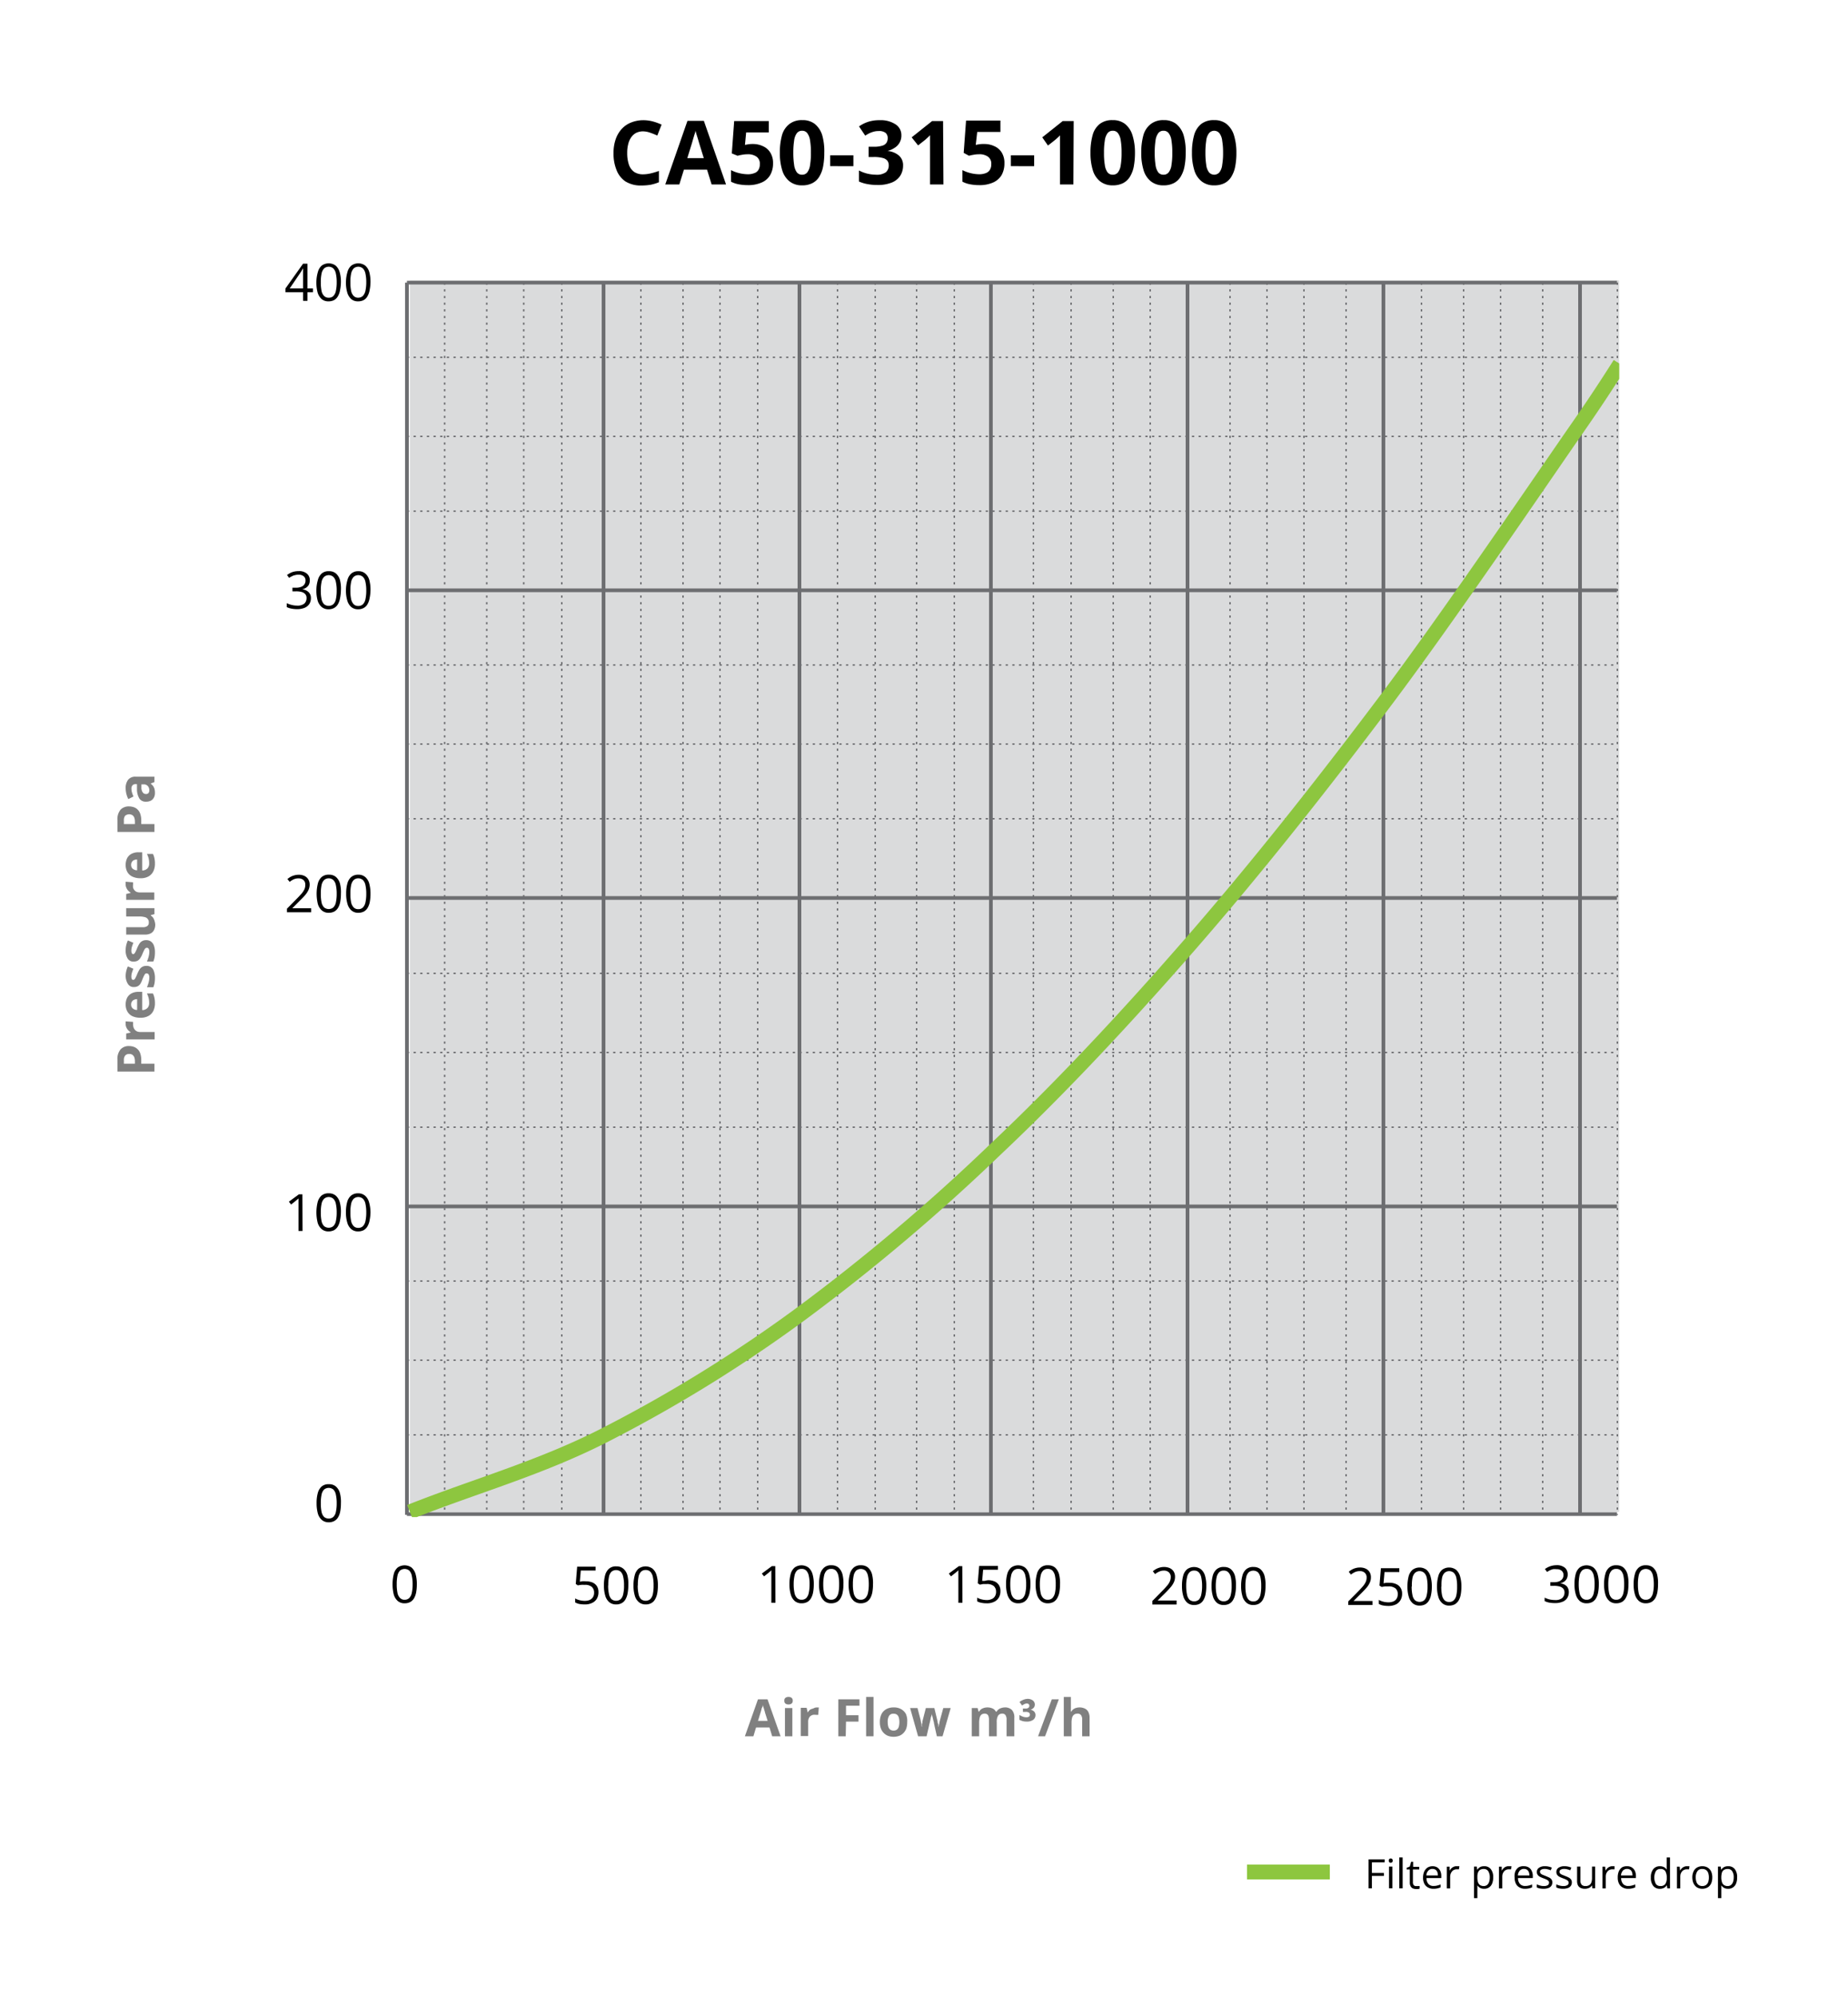 <svg id="Layer_1" data-name="Layer 1" xmlns="http://www.w3.org/2000/svg" xmlns:xlink="http://www.w3.org/1999/xlink" viewBox="0 0 250 270"><defs><style>.cls-1,.cls-3,.cls-4,.cls-6{fill:none;}.cls-2{fill:#dadbdc;fill-rule:evenodd;}.cls-3,.cls-4{stroke:#6d6e71;}.cls-3,.cls-4,.cls-6{stroke-linejoin:round;}.cls-3{stroke-width:0.2px;stroke-dasharray:0.3 0.6;}.cls-4{stroke-width:0.5px;}.cls-5{clip-path:url(#clip-path);}.cls-6{stroke:#8dc63f;stroke-width:2px;}.cls-7{fill:gray;}</style><clipPath id="clip-path"><rect class="cls-1" x="54.75" y="37.91" width="164.3" height="167.2"/></clipPath></defs><path d="M87,17.76a2.12,2.12,0,0,0-.93.2,1.89,1.89,0,0,0-.67.59,2.68,2.68,0,0,0-.41.92,4.52,4.52,0,0,0-.14,1.21,4.71,4.71,0,0,0,.22,1.55,2,2,0,0,0,.7,1,2.13,2.13,0,0,0,1.23.34,4.68,4.68,0,0,0,1-.12,9.43,9.43,0,0,0,1.14-.34v1.53a6.21,6.21,0,0,1-1.12.34,7.56,7.56,0,0,1-1.23.1,3.92,3.92,0,0,1-2.18-.55A3.25,3.25,0,0,1,83.41,23a5.8,5.8,0,0,1-.41-2.3,5.59,5.59,0,0,1,.26-1.78,4,4,0,0,1,.77-1.4,3.43,3.43,0,0,1,1.26-.92A4.45,4.45,0,0,1,87,16.25a5.16,5.16,0,0,1,1.28.16,7.39,7.39,0,0,1,1.22.44l-.58,1.48c-.32-.15-.64-.28-1-.4A2.93,2.93,0,0,0,87,17.76Z"/><path d="M96.27,24.94l-.62-2H92.52l-.62,2H90l3-8.6h2.22l3,8.6Zm-1.06-3.56-.62-2-.15-.52c-.07-.21-.13-.42-.2-.64s-.11-.4-.15-.56c0,.16-.09.36-.16.59l-.2.67c-.06.22-.11.37-.13.46l-.62,2Z"/><path d="M101.82,19.47a3.13,3.13,0,0,1,1.4.3,2.21,2.21,0,0,1,1,.88,2.64,2.64,0,0,1,.36,1.43,3.12,3.12,0,0,1-.39,1.59,2.44,2.44,0,0,1-1.14,1,4.43,4.43,0,0,1-1.89.36,6.44,6.44,0,0,1-1.27-.12,3.54,3.54,0,0,1-1-.35V23a4.89,4.89,0,0,0,1.07.4,5.13,5.13,0,0,0,1.18.16,2.35,2.35,0,0,0,.9-.15,1,1,0,0,0,.56-.44,1.4,1.4,0,0,0,.19-.77,1.15,1.15,0,0,0-.42-1,2,2,0,0,0-1.29-.34,3.39,3.39,0,0,0-.7.07,4.67,4.67,0,0,0-.6.13L99,20.74l.32-4.37H104v1.54h-3.06l-.16,1.68.44-.08A3.65,3.65,0,0,1,101.82,19.47Z"/><path d="M111.51,20.66a9.37,9.37,0,0,1-.16,1.85,4.09,4.09,0,0,1-.52,1.38,2.29,2.29,0,0,1-.93.87,2.94,2.94,0,0,1-1.39.3,2.63,2.63,0,0,1-1.69-.53,3,3,0,0,1-1-1.51,7.78,7.78,0,0,1-.32-2.36,8.65,8.65,0,0,1,.29-2.38,2.88,2.88,0,0,1,1-1.51,2.71,2.71,0,0,1,1.75-.53,2.64,2.64,0,0,1,1.69.52,3.16,3.16,0,0,1,1,1.52A7.83,7.83,0,0,1,111.51,20.66Zm-4.19,0a10.52,10.52,0,0,0,.11,1.63,2.19,2.19,0,0,0,.36,1,.87.87,0,0,0,.72.33.85.85,0,0,0,.71-.33,2.09,2.09,0,0,0,.37-1,9.33,9.33,0,0,0,.11-1.63,9.45,9.45,0,0,0-.11-1.64,2.14,2.14,0,0,0-.37-1,.83.83,0,0,0-.71-.34.85.85,0,0,0-.72.34,2.14,2.14,0,0,0-.36,1A10.56,10.56,0,0,0,107.32,20.66Z"/><path d="M112.31,22.46V21h3.14v1.47Z"/><path d="M121.94,18.29A1.92,1.92,0,0,1,121,20a3,3,0,0,1-.94.41v0a2.74,2.74,0,0,1,1.57.64,1.73,1.73,0,0,1,.54,1.34,2.58,2.58,0,0,1-.37,1.35,2.47,2.47,0,0,1-1.13.93,5,5,0,0,1-2,.34,6.89,6.89,0,0,1-1.32-.12,4.8,4.8,0,0,1-1.15-.35V23.05a5.13,5.13,0,0,0,1.15.43,5.2,5.2,0,0,0,1.13.14,2.15,2.15,0,0,0,1.36-.33,1.19,1.19,0,0,0,.39-.95,1,1,0,0,0-.18-.6,1.13,1.13,0,0,0-.63-.38,4.59,4.59,0,0,0-1.25-.13h-.66V19.84h.67a3.69,3.69,0,0,0,1.2-.15,1,1,0,0,0,.56-.41,1.15,1.15,0,0,0,.15-.59.93.93,0,0,0-.28-.72,1.39,1.39,0,0,0-.94-.25,2.45,2.45,0,0,0-.74.1,3.88,3.88,0,0,0-.61.24c-.18.1-.34.19-.47.28l-.84-1.25a4.66,4.66,0,0,1,1.18-.6,4.83,4.83,0,0,1,1.61-.24,3.66,3.66,0,0,1,2.1.53A1.72,1.72,0,0,1,121.94,18.29Z"/><path d="M127.63,24.94h-1.81V19.48c0-.2,0-.41,0-.62s0-.41,0-.58a3,3,0,0,1-.26.26l-.36.33-1,.79-.87-1.09,2.76-2.2h1.49Z"/><path d="M133.13,19.47a3.16,3.16,0,0,1,1.4.3,2.21,2.21,0,0,1,1,.88,2.64,2.64,0,0,1,.35,1.43,3.22,3.22,0,0,1-.38,1.59,2.54,2.54,0,0,1-1.14,1,4.43,4.43,0,0,1-1.89.36,6.37,6.37,0,0,1-1.27-.12,3.44,3.44,0,0,1-1-.35V23a4.89,4.89,0,0,0,1.07.4,5,5,0,0,0,1.17.16,2.44,2.44,0,0,0,.91-.15,1.08,1.08,0,0,0,.56-.44,1.4,1.4,0,0,0,.19-.77,1.15,1.15,0,0,0-.42-1,2,2,0,0,0-1.3-.34,3.37,3.37,0,0,0-.69.07,4.67,4.67,0,0,0-.6.13l-.72-.39.32-4.37h4.65v1.54H132.2L132,19.59l.43-.08A3.85,3.85,0,0,1,133.13,19.47Z"/><path d="M136.75,22.46V21h3.15v1.47Z"/><path d="M145.21,24.94H143.4V20c0-.13,0-.3,0-.5s0-.41,0-.62,0-.41,0-.58a3,3,0,0,1-.26.26l-.37.33-1,.79L141,18.57l2.76-2.2h1.49Z"/><path d="M153.54,20.66a10.2,10.2,0,0,1-.16,1.85,4.09,4.09,0,0,1-.52,1.38,2.35,2.35,0,0,1-.93.87,3,3,0,0,1-1.39.3,2.68,2.68,0,0,1-1.7-.53,3,3,0,0,1-1-1.51,7.78,7.78,0,0,1-.32-2.36,8.65,8.65,0,0,1,.29-2.38,2.88,2.88,0,0,1,.95-1.51,2.71,2.71,0,0,1,1.75-.53,2.64,2.64,0,0,1,1.69.52,3.16,3.16,0,0,1,1,1.52A7.83,7.83,0,0,1,153.54,20.66Zm-4.19,0a9.4,9.4,0,0,0,.11,1.63,2.19,2.19,0,0,0,.36,1,.87.87,0,0,0,.72.33.85.85,0,0,0,.71-.33,2.09,2.09,0,0,0,.37-1,9.33,9.33,0,0,0,.11-1.63,9.45,9.45,0,0,0-.11-1.64,2.14,2.14,0,0,0-.37-1,.83.83,0,0,0-.71-.34.85.85,0,0,0-.72.34,2.14,2.14,0,0,0-.36,1A9.45,9.45,0,0,0,149.35,20.66Z"/><path d="M160.4,20.66a9.37,9.37,0,0,1-.16,1.85,4.09,4.09,0,0,1-.52,1.38,2.29,2.29,0,0,1-.93.87,2.94,2.94,0,0,1-1.39.3,2.63,2.63,0,0,1-1.69-.53,3,3,0,0,1-1-1.51,7.78,7.78,0,0,1-.32-2.36,8.65,8.65,0,0,1,.29-2.38,2.88,2.88,0,0,1,1-1.51,2.71,2.71,0,0,1,1.75-.53,2.64,2.64,0,0,1,1.69.52,3.16,3.16,0,0,1,1,1.52A7.83,7.83,0,0,1,160.4,20.66Zm-4.19,0a10.52,10.52,0,0,0,.11,1.63,2.19,2.19,0,0,0,.36,1,.87.87,0,0,0,.72.33.85.85,0,0,0,.71-.33,2,2,0,0,0,.37-1,9.33,9.33,0,0,0,.11-1.63,9.45,9.45,0,0,0-.11-1.64,2,2,0,0,0-.37-1,.83.83,0,0,0-.71-.34.85.85,0,0,0-.72.34,2.14,2.14,0,0,0-.36,1A10.56,10.56,0,0,0,156.21,20.66Z"/><path d="M167.26,20.66a9.37,9.37,0,0,1-.16,1.85,4.09,4.09,0,0,1-.52,1.38,2.33,2.33,0,0,1-.92.87,3,3,0,0,1-1.4.3,2.63,2.63,0,0,1-1.69-.53,3,3,0,0,1-1-1.51,7.78,7.78,0,0,1-.32-2.36,8.65,8.65,0,0,1,.29-2.38,2.94,2.94,0,0,1,.95-1.51,2.73,2.73,0,0,1,1.75-.53,2.64,2.64,0,0,1,1.69.52,3.16,3.16,0,0,1,1,1.52A7.83,7.83,0,0,1,167.26,20.66Zm-4.19,0a10.52,10.52,0,0,0,.11,1.63,2.07,2.07,0,0,0,.37,1,.93.93,0,0,0,1.42,0,2,2,0,0,0,.37-1,9.21,9.21,0,0,0,.12-1.63,9.33,9.33,0,0,0-.12-1.64,2,2,0,0,0-.37-1,.91.91,0,0,0-1.42,0,2,2,0,0,0-.37,1A10.56,10.56,0,0,0,163.07,20.66Z"/><path d="M46.12,203.24a5.93,5.93,0,0,1-.09,1.09,2.49,2.49,0,0,1-.29.81,1.36,1.36,0,0,1-.51.5,1.53,1.53,0,0,1-.76.18,1.4,1.4,0,0,1-.92-.31,1.8,1.8,0,0,1-.55-.88,5.08,5.08,0,0,1-.17-1.39,5,5,0,0,1,.16-1.37,1.78,1.78,0,0,1,.52-.89,1.4,1.4,0,0,1,1-.31,1.36,1.36,0,0,1,.93.31,1.79,1.79,0,0,1,.54.88A4.62,4.62,0,0,1,46.12,203.24Zm-2.72,0a5.38,5.38,0,0,0,.1,1.16,1.36,1.36,0,0,0,.35.7,1,1,0,0,0,1.24,0,1.32,1.32,0,0,0,.35-.69,5.4,5.4,0,0,0,.11-1.17,5.27,5.27,0,0,0-.11-1.15,1.39,1.39,0,0,0-.34-.7,1,1,0,0,0-1.26,0,1.39,1.39,0,0,0-.34.7A5.34,5.34,0,0,0,43.4,203.24Z"/><path d="M40.93,166.43h-.55v-4.15c0-.09,0-.17,0-.25l-.2.18-.23.19-.57.46-.3-.39,1.36-1h.47Z"/><path d="M46.12,163.92A5.93,5.93,0,0,1,46,165a2.49,2.49,0,0,1-.29.81,1.46,1.46,0,0,1-.51.51,1.64,1.64,0,0,1-.76.17,1.35,1.35,0,0,1-.92-.31,1.8,1.8,0,0,1-.55-.88,5.85,5.85,0,0,1,0-2.76,1.78,1.78,0,0,1,.52-.89,1.46,1.46,0,0,1,1-.31,1.41,1.41,0,0,1,.93.31,1.84,1.84,0,0,1,.54.88A4.71,4.71,0,0,1,46.12,163.92Zm-2.72,0a5.48,5.48,0,0,0,.1,1.17,1.32,1.32,0,0,0,.35.69,1,1,0,0,0,1.24,0,1.32,1.32,0,0,0,.35-.69,5.4,5.4,0,0,0,.11-1.17,5.34,5.34,0,0,0-.11-1.15,1.32,1.32,0,0,0-.34-.69.95.95,0,0,0-1.26,0,1.32,1.32,0,0,0-.34.69A5.4,5.4,0,0,0,43.4,163.92Z"/><path d="M50.12,163.92A5.93,5.93,0,0,1,50,165a2.49,2.49,0,0,1-.29.81,1.39,1.39,0,0,1-.51.51,1.61,1.61,0,0,1-.76.17,1.35,1.35,0,0,1-.92-.31,1.79,1.79,0,0,1-.54-.88,4.65,4.65,0,0,1-.18-1.39,5,5,0,0,1,.16-1.37,1.72,1.72,0,0,1,.53-.89,1.45,1.45,0,0,1,.95-.31,1.41,1.41,0,0,1,.93.31,1.78,1.78,0,0,1,.55.88A5.1,5.1,0,0,1,50.12,163.92Zm-2.72,0a5.48,5.48,0,0,0,.1,1.17,1.4,1.4,0,0,0,.35.69.82.82,0,0,0,.62.23.85.85,0,0,0,.63-.23,1.4,1.4,0,0,0,.34-.69,5.4,5.4,0,0,0,.11-1.17,5.34,5.34,0,0,0-.11-1.15,1.32,1.32,0,0,0-.34-.69.95.95,0,0,0-1.26,0,1.4,1.4,0,0,0-.34.69A5.4,5.4,0,0,0,47.4,163.92Z"/><path d="M42.09,123.34H38.82v-.48l1.33-1.35c.25-.25.46-.48.63-.67a2.68,2.68,0,0,0,.39-.58,1.45,1.45,0,0,0,.13-.63.82.82,0,0,0-.25-.65,1,1,0,0,0-.66-.22,1.62,1.62,0,0,0-.64.12,2.69,2.69,0,0,0-.56.35l-.31-.38a3.3,3.3,0,0,1,.43-.3,2.25,2.25,0,0,1,.51-.2,2.12,2.12,0,0,1,.57-.08,1.81,1.81,0,0,1,.8.16,1.2,1.2,0,0,1,.51.46,1.34,1.34,0,0,1,.19.71,1.77,1.77,0,0,1-.16.73,3,3,0,0,1-.44.68c-.19.22-.41.45-.67.7l-1.08,1.09v0h2.55Z"/><path d="M46.12,120.83a5.93,5.93,0,0,1-.09,1.09,2.49,2.49,0,0,1-.29.81,1.46,1.46,0,0,1-.51.51,1.64,1.64,0,0,1-.76.17,1.35,1.35,0,0,1-.92-.31,1.8,1.8,0,0,1-.55-.88,5.85,5.85,0,0,1,0-2.76,1.78,1.78,0,0,1,.52-.89,1.46,1.46,0,0,1,1-.31,1.41,1.41,0,0,1,.93.31,1.84,1.84,0,0,1,.54.88A4.71,4.71,0,0,1,46.12,120.83Zm-2.72,0a5.48,5.48,0,0,0,.1,1.17,1.32,1.32,0,0,0,.35.69,1,1,0,0,0,1.24,0,1.32,1.32,0,0,0,.35-.69,5.4,5.4,0,0,0,.11-1.17,5.34,5.34,0,0,0-.11-1.15,1.36,1.36,0,0,0-.34-.69.95.95,0,0,0-1.26,0,1.36,1.36,0,0,0-.34.69A5.4,5.4,0,0,0,43.4,120.83Z"/><path d="M50.12,120.83a5.93,5.93,0,0,1-.09,1.09,2.49,2.49,0,0,1-.29.81,1.39,1.39,0,0,1-.51.51,1.61,1.61,0,0,1-.76.17,1.35,1.35,0,0,1-.92-.31,1.79,1.79,0,0,1-.54-.88,4.65,4.65,0,0,1-.18-1.39,5,5,0,0,1,.16-1.37,1.72,1.72,0,0,1,.53-.89,1.45,1.45,0,0,1,.95-.31,1.41,1.41,0,0,1,.93.31,1.78,1.78,0,0,1,.55.88A5.1,5.1,0,0,1,50.12,120.83Zm-2.72,0a5.48,5.48,0,0,0,.1,1.17,1.4,1.4,0,0,0,.35.69.82.82,0,0,0,.62.23.85.85,0,0,0,.63-.23,1.4,1.4,0,0,0,.34-.69,5.4,5.4,0,0,0,.11-1.17,5.34,5.34,0,0,0-.11-1.15,1.36,1.36,0,0,0-.34-.69.95.95,0,0,0-1.26,0,1.44,1.44,0,0,0-.34.69A5.4,5.4,0,0,0,47.4,120.83Z"/><path d="M41.91,78.48a1.34,1.34,0,0,1-.13.58,1.18,1.18,0,0,1-.37.4,1.65,1.65,0,0,1-.54.22v0a1.44,1.44,0,0,1,.89.39,1.09,1.09,0,0,1,.3.8,1.5,1.5,0,0,1-.2.77,1.45,1.45,0,0,1-.63.53,2.66,2.66,0,0,1-1.07.19,4.11,4.11,0,0,1-.73-.07,2.4,2.4,0,0,1-.64-.21v-.53a3.31,3.31,0,0,0,.67.24,3,3,0,0,0,.71.09,1.47,1.47,0,0,0,1-.27,1,1,0,0,0,.3-.75.74.74,0,0,0-.17-.52,1,1,0,0,0-.48-.3,2.83,2.83,0,0,0-.76-.09h-.5v-.49h.5a1.78,1.78,0,0,0,.69-.12.87.87,0,0,0,.58-.85.7.7,0,0,0-.25-.58,1.05,1.05,0,0,0-.69-.21,1.75,1.75,0,0,0-.48.06,1.34,1.34,0,0,0-.41.15,2.56,2.56,0,0,0-.39.22l-.28-.39a2.93,2.93,0,0,1,.66-.37,2.54,2.54,0,0,1,.9-.15,1.59,1.59,0,0,1,1.14.35A1.14,1.14,0,0,1,41.91,78.48Z"/><path d="M46.12,79.8A5.93,5.93,0,0,1,46,80.89a2.49,2.49,0,0,1-.29.81,1.36,1.36,0,0,1-.51.5,1.53,1.53,0,0,1-.76.18,1.4,1.4,0,0,1-.92-.31,1.8,1.8,0,0,1-.55-.88,5.08,5.08,0,0,1-.17-1.39A5,5,0,0,1,43,78.43a1.78,1.78,0,0,1,.52-.89,1.4,1.4,0,0,1,1-.31,1.36,1.36,0,0,1,.93.31,1.84,1.84,0,0,1,.54.88A4.62,4.62,0,0,1,46.12,79.8Zm-2.72,0A5.38,5.38,0,0,0,43.5,81a1.36,1.36,0,0,0,.35.7,1,1,0,0,0,1.24,0,1.32,1.32,0,0,0,.35-.69,5.4,5.4,0,0,0,.11-1.17,5.27,5.27,0,0,0-.11-1.15A1.32,1.32,0,0,0,45.1,78a.95.95,0,0,0-1.26,0,1.32,1.32,0,0,0-.34.69A5.34,5.34,0,0,0,43.4,79.8Z"/><path d="M50.12,79.8A5.93,5.93,0,0,1,50,80.89a2.49,2.49,0,0,1-.29.81,1.29,1.29,0,0,1-.51.5,1.5,1.5,0,0,1-.76.18,1.4,1.4,0,0,1-.92-.31,1.79,1.79,0,0,1-.54-.88,4.69,4.69,0,0,1-.18-1.39A5,5,0,0,1,47,78.43a1.72,1.72,0,0,1,.53-.89,1.39,1.39,0,0,1,.95-.31,1.36,1.36,0,0,1,.93.31,1.78,1.78,0,0,1,.55.88A5,5,0,0,1,50.12,79.8Zm-2.72,0A5.38,5.38,0,0,0,47.5,81a1.44,1.44,0,0,0,.35.7.86.86,0,0,0,.62.23.89.89,0,0,0,.63-.23,1.4,1.4,0,0,0,.34-.69,5.4,5.4,0,0,0,.11-1.17,5.27,5.27,0,0,0-.11-1.15A1.32,1.32,0,0,0,49.1,78a.95.95,0,0,0-1.26,0,1.4,1.4,0,0,0-.34.69A5.34,5.34,0,0,0,47.4,79.8Z"/><path d="M42.34,39.51h-.75v1.16H41V39.51H38.62V39L41,35.65h.59V39h.75ZM41,39V37c0-.1,0-.2,0-.29a2.09,2.09,0,0,0,0-.25,1.85,1.85,0,0,0,0-.23h0c0,.09-.09.18-.14.28s-.12.2-.17.28L39.19,39Z"/><path d="M46.12,38.17A5.89,5.89,0,0,1,46,39.25a2.49,2.49,0,0,1-.29.81,1.39,1.39,0,0,1-.51.51,1.64,1.64,0,0,1-.76.17,1.39,1.39,0,0,1-.92-.3,1.9,1.9,0,0,1-.55-.88,5.13,5.13,0,0,1-.17-1.39A5,5,0,0,1,43,36.79a1.74,1.74,0,0,1,.52-.88,1.62,1.62,0,0,1,1.89,0,1.89,1.89,0,0,1,.54.88A4.74,4.74,0,0,1,46.12,38.17Zm-2.72,0a5.44,5.44,0,0,0,.1,1.16,1.32,1.32,0,0,0,.35.69.81.81,0,0,0,.62.23.84.84,0,0,0,.62-.22,1.4,1.4,0,0,0,.35-.7,5.37,5.37,0,0,0,.11-1.16A5.27,5.27,0,0,0,45.44,37a1.39,1.39,0,0,0-.34-.7.95.95,0,0,0-1.26,0,1.39,1.39,0,0,0-.34.7A5.34,5.34,0,0,0,43.4,38.17Z"/><path d="M50.12,38.17A5.89,5.89,0,0,1,50,39.25a2.49,2.49,0,0,1-.29.81,1.32,1.32,0,0,1-.51.51,1.61,1.61,0,0,1-.76.17,1.39,1.39,0,0,1-.92-.3,1.89,1.89,0,0,1-.54-.88,4.74,4.74,0,0,1-.18-1.39A5,5,0,0,1,47,36.79a1.69,1.69,0,0,1,.53-.88,1.6,1.6,0,0,1,1.88,0,1.82,1.82,0,0,1,.55.88A5.13,5.13,0,0,1,50.12,38.17Zm-2.72,0a5.44,5.44,0,0,0,.1,1.16,1.4,1.4,0,0,0,.35.69.82.82,0,0,0,.62.23A.88.88,0,0,0,49.1,40a1.48,1.48,0,0,0,.34-.7,5.37,5.37,0,0,0,.11-1.16A5.27,5.27,0,0,0,49.44,37a1.39,1.39,0,0,0-.34-.7.95.95,0,0,0-1.26,0,1.48,1.48,0,0,0-.34.7A5.34,5.34,0,0,0,47.4,38.17Z"/><path d="M56.39,214.2a5.89,5.89,0,0,1-.09,1.08,2.49,2.49,0,0,1-.29.81,1.34,1.34,0,0,1-.52.51,1.57,1.57,0,0,1-.75.17,1.39,1.39,0,0,1-.92-.3,1.9,1.9,0,0,1-.55-.88,5.9,5.9,0,0,1,0-2.77,1.74,1.74,0,0,1,.52-.88,1.62,1.62,0,0,1,1.89,0,1.89,1.89,0,0,1,.54.88A4.74,4.74,0,0,1,56.39,214.2Zm-2.72,0a5.44,5.44,0,0,0,.1,1.16,1.32,1.32,0,0,0,.35.69.81.81,0,0,0,.62.24.86.86,0,0,0,.62-.23,1.4,1.4,0,0,0,.35-.7,5.37,5.37,0,0,0,.11-1.16,5.27,5.27,0,0,0-.11-1.15,1.39,1.39,0,0,0-.34-.7,1,1,0,0,0-1.26,0,1.39,1.39,0,0,0-.34.7A5.34,5.34,0,0,0,53.67,214.2Z"/><path d="M79.29,213.8a2.24,2.24,0,0,1,.89.17,1.35,1.35,0,0,1,.58.5,1.46,1.46,0,0,1,.2.8,1.64,1.64,0,0,1-.22.88,1.42,1.42,0,0,1-.64.57,2.16,2.16,0,0,1-1,.2,4.15,4.15,0,0,1-.73-.06,1.93,1.93,0,0,1-.56-.21v-.54a2.21,2.21,0,0,0,.6.24,2.84,2.84,0,0,0,.69.09,1.71,1.71,0,0,0,.67-.12,1,1,0,0,0,.44-.37,1.1,1.1,0,0,0,.16-.62,1,1,0,0,0-.31-.78,1.41,1.41,0,0,0-1-.27,2.71,2.71,0,0,0-.47,0,3.14,3.14,0,0,0-.41.07l-.29-.19.19-2.34h2.49v.52h-2l-.13,1.51.34-.06A3.13,3.13,0,0,1,79.29,213.8Z"/><path d="M85,214.35a5.87,5.87,0,0,1-.1,1.09,2.49,2.49,0,0,1-.29.81,1.29,1.29,0,0,1-.51.5,1.5,1.5,0,0,1-.76.17,1.41,1.41,0,0,1-.92-.3,1.84,1.84,0,0,1-.54-.88,4.69,4.69,0,0,1-.18-1.39,5,5,0,0,1,.16-1.37,1.79,1.79,0,0,1,.53-.89,1.39,1.39,0,0,1,1-.31,1.36,1.36,0,0,1,.93.31,1.73,1.73,0,0,1,.55.88A4.62,4.62,0,0,1,85,214.35Zm-2.73,0a5.3,5.3,0,0,0,.11,1.16,1.39,1.39,0,0,0,.34.7,1,1,0,0,0,1.25,0,1.32,1.32,0,0,0,.34-.69,4.84,4.84,0,0,0,.11-1.17,4.71,4.71,0,0,0-.11-1.15,1.39,1.39,0,0,0-.34-.7,1,1,0,0,0-1.25,0,1.32,1.32,0,0,0-.34.7A5.27,5.27,0,0,0,82.29,214.35Z"/><path d="M89,214.35a5.93,5.93,0,0,1-.09,1.09,2.49,2.49,0,0,1-.3.81,1.29,1.29,0,0,1-.51.5,1.49,1.49,0,0,1-.75.17,1.39,1.39,0,0,1-.92-.3,1.78,1.78,0,0,1-.55-.88,4.69,4.69,0,0,1-.18-1.39,5,5,0,0,1,.17-1.37,1.71,1.71,0,0,1,.52-.89,1.6,1.6,0,0,1,1.89,0,1.79,1.79,0,0,1,.54.88A4.62,4.62,0,0,1,89,214.35Zm-2.73,0a5.3,5.3,0,0,0,.11,1.16,1.39,1.39,0,0,0,.34.7,1,1,0,0,0,1.25,0,1.4,1.4,0,0,0,.35-.69,5.48,5.48,0,0,0,.1-1.17,5.34,5.34,0,0,0-.1-1.15,1.48,1.48,0,0,0-.34-.7.89.89,0,0,0-.63-.23.87.87,0,0,0-.63.23,1.39,1.39,0,0,0-.34.7A5.27,5.27,0,0,0,86.29,214.35Z"/><path d="M104.9,216.7h-.55v-3.89a2.17,2.17,0,0,1,0-.26c0-.08,0-.17,0-.25a1.75,1.75,0,0,1-.2.19l-.22.19-.57.45-.3-.38,1.35-1h.47Z"/><path d="M110.09,214.2a5.89,5.89,0,0,1-.09,1.08,2.49,2.49,0,0,1-.29.81,1.32,1.32,0,0,1-.51.51,1.61,1.61,0,0,1-.76.17,1.41,1.41,0,0,1-.92-.3,1.89,1.89,0,0,1-.54-.88,4.74,4.74,0,0,1-.18-1.39,5.08,5.08,0,0,1,.16-1.38,1.75,1.75,0,0,1,.53-.88,1.6,1.6,0,0,1,1.88,0,1.82,1.82,0,0,1,.55.88A4.76,4.76,0,0,1,110.09,214.2Zm-2.72,0a5.37,5.37,0,0,0,.11,1.16,1.32,1.32,0,0,0,.34.69.84.84,0,0,0,.62.24.89.89,0,0,0,.63-.23,1.39,1.39,0,0,0,.34-.7,5.37,5.37,0,0,0,.11-1.16,4.71,4.71,0,0,0-.11-1.15,1.39,1.39,0,0,0-.34-.7.82.82,0,0,0-.63-.23.85.85,0,0,0-.63.23,1.39,1.39,0,0,0-.33.7A5.27,5.27,0,0,0,107.37,214.2Z"/><path d="M114.1,214.2a5.09,5.09,0,0,1-.1,1.08,2.28,2.28,0,0,1-.29.81,1.32,1.32,0,0,1-.51.51,1.6,1.6,0,0,1-.75.17,1.38,1.38,0,0,1-.92-.3,1.82,1.82,0,0,1-.55-.88,4.74,4.74,0,0,1-.18-1.39,5.51,5.51,0,0,1,.16-1.38,1.75,1.75,0,0,1,.53-.88,1.4,1.4,0,0,1,1-.31,1.44,1.44,0,0,1,.93.3,1.89,1.89,0,0,1,.54.88A4.74,4.74,0,0,1,114.1,214.2Zm-2.73,0a5.37,5.37,0,0,0,.11,1.16,1.32,1.32,0,0,0,.34.69.85.85,0,0,0,.63.24.88.88,0,0,0,.62-.23,1.49,1.49,0,0,0,.35-.7,5.44,5.44,0,0,0,.1-1.16,5.34,5.34,0,0,0-.1-1.15,1.48,1.48,0,0,0-.34-.7.85.85,0,0,0-.63-.23.82.82,0,0,0-.63.23,1.39,1.39,0,0,0-.34.7A5.27,5.27,0,0,0,111.37,214.2Z"/><path d="M118.1,214.2a5.89,5.89,0,0,1-.09,1.08,2.49,2.49,0,0,1-.29.81,1.41,1.41,0,0,1-.52.51,1.6,1.6,0,0,1-.75.17,1.39,1.39,0,0,1-.92-.3,1.82,1.82,0,0,1-.55-.88,4.74,4.74,0,0,1-.18-1.39,5.05,5.05,0,0,1,.17-1.38,1.74,1.74,0,0,1,.52-.88,1.4,1.4,0,0,1,1-.31,1.44,1.44,0,0,1,.93.3,1.89,1.89,0,0,1,.54.88A4.74,4.74,0,0,1,118.1,214.2Zm-2.72,0a5.44,5.44,0,0,0,.1,1.16,1.4,1.4,0,0,0,.34.69.85.85,0,0,0,.63.24.86.86,0,0,0,.62-.23,1.4,1.4,0,0,0,.35-.7,5.37,5.37,0,0,0,.11-1.16,5.27,5.27,0,0,0-.11-1.15,1.48,1.48,0,0,0-.34-.7,1,1,0,0,0-1.26,0,1.39,1.39,0,0,0-.34.7A5.34,5.34,0,0,0,115.38,214.2Z"/><path d="M130.2,216.7h-.55v-3.89a2.17,2.17,0,0,1,0-.26,2.09,2.09,0,0,1,0-.25l-.2.19-.23.19-.57.45-.29-.38,1.35-1h.47Z"/><path d="M133.67,213.65a2.24,2.24,0,0,1,.89.17,1.29,1.29,0,0,1,.58.5,1.44,1.44,0,0,1,.2.8,1.67,1.67,0,0,1-.22.88,1.42,1.42,0,0,1-.64.57,2.16,2.16,0,0,1-1,.2,3.35,3.35,0,0,1-.73-.07,1.68,1.68,0,0,1-.56-.2V216a2.09,2.09,0,0,0,.6.24,2.84,2.84,0,0,0,.69.09,1.54,1.54,0,0,0,.67-.13.89.89,0,0,0,.44-.37,1.08,1.08,0,0,0,.16-.62,1,1,0,0,0-.31-.77,1.41,1.41,0,0,0-1-.27l-.47,0-.41.08-.29-.19.19-2.34H135v.51h-2l-.13,1.51.34,0A3.13,3.13,0,0,1,133.67,213.65Z"/><path d="M139.4,214.2a5.84,5.84,0,0,1-.1,1.08,2.49,2.49,0,0,1-.29.81,1.32,1.32,0,0,1-.51.51,1.61,1.61,0,0,1-.76.17,1.41,1.41,0,0,1-.92-.3,1.89,1.89,0,0,1-.54-.88,4.74,4.74,0,0,1-.18-1.39,5.08,5.08,0,0,1,.16-1.38,1.75,1.75,0,0,1,.53-.88,1.6,1.6,0,0,1,1.88,0,1.82,1.82,0,0,1,.55.88A4.74,4.74,0,0,1,139.4,214.2Zm-2.73,0a5.37,5.37,0,0,0,.11,1.16,1.32,1.32,0,0,0,.34.69.84.84,0,0,0,.62.24.89.89,0,0,0,.63-.23,1.39,1.39,0,0,0,.34-.7,4.8,4.8,0,0,0,.11-1.16,4.71,4.71,0,0,0-.11-1.15,1.39,1.39,0,0,0-.34-.7.82.82,0,0,0-.63-.23.81.81,0,0,0-.62.23,1.32,1.32,0,0,0-.34.7A5.27,5.27,0,0,0,136.67,214.2Z"/><path d="M143.4,214.2a5.89,5.89,0,0,1-.09,1.08,2.49,2.49,0,0,1-.3.81,1.32,1.32,0,0,1-.51.51,1.6,1.6,0,0,1-.75.17,1.39,1.39,0,0,1-.92-.3,1.82,1.82,0,0,1-.55-.88,4.74,4.74,0,0,1-.18-1.39,5.05,5.05,0,0,1,.17-1.38,1.68,1.68,0,0,1,.52-.88,1.4,1.4,0,0,1,1-.31,1.44,1.44,0,0,1,.93.3,1.89,1.89,0,0,1,.54.88A4.74,4.74,0,0,1,143.4,214.2Zm-2.73,0a5.37,5.37,0,0,0,.11,1.16,1.32,1.32,0,0,0,.34.69.85.85,0,0,0,.63.24.88.88,0,0,0,.62-.23,1.49,1.49,0,0,0,.35-.7,5.44,5.44,0,0,0,.1-1.16,5.34,5.34,0,0,0-.1-1.15,1.48,1.48,0,0,0-.34-.7.85.85,0,0,0-.63-.23.82.82,0,0,0-.63.23,1.39,1.39,0,0,0-.34.7A5.27,5.27,0,0,0,140.67,214.2Z"/><path d="M159.17,216.93h-3.28v-.47l1.34-1.36c.25-.25.45-.47.62-.67a2.46,2.46,0,0,0,.39-.58,1.46,1.46,0,0,0,.14-.63.81.81,0,0,0-.26-.64.93.93,0,0,0-.66-.23,1.39,1.39,0,0,0-.63.13,2.45,2.45,0,0,0-.57.34l-.3-.38a2.74,2.74,0,0,1,.43-.3,2.48,2.48,0,0,1,.5-.2,2.12,2.12,0,0,1,.57-.08,1.93,1.93,0,0,1,.8.16,1.23,1.23,0,0,1,.52.46,1.36,1.36,0,0,1,.18.71,1.7,1.7,0,0,1-.16.74,2.85,2.85,0,0,1-.44.67c-.19.22-.41.46-.66.71l-1.09,1.08v0h2.56Z"/><path d="M163.19,214.43a5.81,5.81,0,0,1-.09,1.08,2.49,2.49,0,0,1-.29.81,1.32,1.32,0,0,1-.51.51,1.61,1.61,0,0,1-.76.17,1.41,1.41,0,0,1-.92-.3,1.89,1.89,0,0,1-.54-.88,4.74,4.74,0,0,1-.18-1.39,5.08,5.08,0,0,1,.16-1.38,1.69,1.69,0,0,1,.53-.88,1.6,1.6,0,0,1,1.88,0,1.82,1.82,0,0,1,.55.88A4.76,4.76,0,0,1,163.19,214.43Zm-2.72,0a5.37,5.37,0,0,0,.11,1.16,1.39,1.39,0,0,0,.34.7,1,1,0,0,0,1.25,0,1.39,1.39,0,0,0,.34-.7,5.37,5.37,0,0,0,.11-1.16,5.27,5.27,0,0,0-.11-1.15,1.39,1.39,0,0,0-.34-.7.82.82,0,0,0-.63-.23.81.81,0,0,0-.62.23,1.32,1.32,0,0,0-.34.7A4.71,4.71,0,0,0,160.47,214.43Z"/><path d="M167.2,214.43a5,5,0,0,1-.1,1.08,2.28,2.28,0,0,1-.29.81,1.32,1.32,0,0,1-.51.51,1.6,1.6,0,0,1-.75.17,1.42,1.42,0,0,1-.93-.3,1.89,1.89,0,0,1-.54-.88,4.74,4.74,0,0,1-.18-1.39,5.51,5.51,0,0,1,.16-1.38,1.75,1.75,0,0,1,.53-.88,1.4,1.4,0,0,1,1-.31,1.44,1.44,0,0,1,.93.3,1.89,1.89,0,0,1,.54.88A4.74,4.74,0,0,1,167.2,214.43Zm-2.73,0a5.37,5.37,0,0,0,.11,1.16,1.39,1.39,0,0,0,.34.7,1,1,0,0,0,1.25,0,1.39,1.39,0,0,0,.34-.7,4.8,4.8,0,0,0,.11-1.16,5.34,5.34,0,0,0-.1-1.15,1.4,1.4,0,0,0-.35-.7.81.81,0,0,0-.62-.23.82.82,0,0,0-.63.23,1.39,1.39,0,0,0-.34.7A5.27,5.27,0,0,0,164.47,214.43Z"/><path d="M171.2,214.43a5.81,5.81,0,0,1-.09,1.08,2.49,2.49,0,0,1-.29.81,1.41,1.41,0,0,1-.52.51,1.6,1.6,0,0,1-.75.17,1.39,1.39,0,0,1-.92-.3,1.82,1.82,0,0,1-.55-.88,4.74,4.74,0,0,1-.18-1.39,5.05,5.05,0,0,1,.17-1.38,1.68,1.68,0,0,1,.52-.88,1.4,1.4,0,0,1,1-.31,1.44,1.44,0,0,1,.93.3,1.89,1.89,0,0,1,.54.88A4.74,4.74,0,0,1,171.2,214.43Zm-2.72,0a5.44,5.44,0,0,0,.1,1.16,1.48,1.48,0,0,0,.34.7.89.89,0,0,0,.63.23.86.86,0,0,0,.62-.23,1.4,1.4,0,0,0,.35-.7,5.44,5.44,0,0,0,.1-1.16,5.34,5.34,0,0,0-.1-1.15,1.48,1.48,0,0,0-.34-.7,1,1,0,0,0-1.26,0,1.39,1.39,0,0,0-.34.7A5.34,5.34,0,0,0,168.48,214.43Z"/><path d="M185.67,217h-3.28v-.48l1.34-1.35c.25-.25.45-.48.62-.67a2.68,2.68,0,0,0,.39-.58,1.46,1.46,0,0,0,.14-.63.83.83,0,0,0-.26-.65.92.92,0,0,0-.66-.22,1.54,1.54,0,0,0-.63.12,2.51,2.51,0,0,0-.57.35l-.3-.38a2.74,2.74,0,0,1,.43-.3,2,2,0,0,1,.5-.2,2.12,2.12,0,0,1,.57-.08,1.78,1.78,0,0,1,.8.16,1.23,1.23,0,0,1,.52.46,1.34,1.34,0,0,1,.18.71,1.63,1.63,0,0,1-.16.73,2.71,2.71,0,0,1-.44.68c-.19.22-.41.45-.66.7l-1.09,1.09v0h2.56Z"/><path d="M188,214a2,2,0,0,1,.89.18,1.29,1.29,0,0,1,.58.5,1.43,1.43,0,0,1,.21.79,1.68,1.68,0,0,1-.23.89,1.46,1.46,0,0,1-.63.57,2.38,2.38,0,0,1-1,.2,4.21,4.21,0,0,1-.73-.07,1.68,1.68,0,0,1-.56-.21v-.54a2.35,2.35,0,0,0,.6.24,2.84,2.84,0,0,0,.69.09,1.71,1.71,0,0,0,.67-.12.89.89,0,0,0,.44-.37,1.08,1.08,0,0,0,.16-.62,1,1,0,0,0-.3-.77,1.46,1.46,0,0,0-1-.27l-.46,0-.42.07-.29-.18.19-2.35h2.49v.52h-2l-.13,1.51.34-.06A3.13,3.13,0,0,1,188,214Z"/><path d="M193.7,214.5a5.12,5.12,0,0,1-.1,1.09,2.28,2.28,0,0,1-.29.81,1.39,1.39,0,0,1-.51.51,1.6,1.6,0,0,1-.75.17,1.38,1.38,0,0,1-.93-.31,1.79,1.79,0,0,1-.54-.88,4.65,4.65,0,0,1-.18-1.39,5.42,5.42,0,0,1,.16-1.37,1.79,1.79,0,0,1,.53-.89,1.6,1.6,0,0,1,1.89,0,1.84,1.84,0,0,1,.54.88A4.71,4.71,0,0,1,193.7,214.5Zm-2.73,0a5.4,5.4,0,0,0,.11,1.17,1.32,1.32,0,0,0,.34.69,1,1,0,0,0,1.25,0,1.32,1.32,0,0,0,.34-.69,4.84,4.84,0,0,0,.11-1.17,5.4,5.4,0,0,0-.1-1.15,1.32,1.32,0,0,0-.35-.69.93.93,0,0,0-1.25,0,1.32,1.32,0,0,0-.34.69A5.34,5.34,0,0,0,191,214.5Z"/><path d="M197.7,214.5a5.93,5.93,0,0,1-.09,1.09,2.49,2.49,0,0,1-.29.81,1.49,1.49,0,0,1-.52.51,1.6,1.6,0,0,1-.75.17,1.35,1.35,0,0,1-.92-.31,1.73,1.73,0,0,1-.55-.88,4.65,4.65,0,0,1-.18-1.39,5,5,0,0,1,.17-1.37,1.71,1.71,0,0,1,.52-.89,1.6,1.6,0,0,1,1.89,0,1.84,1.84,0,0,1,.54.88A4.71,4.71,0,0,1,197.7,214.5Zm-2.72,0a5.48,5.48,0,0,0,.1,1.17,1.4,1.4,0,0,0,.34.69.85.85,0,0,0,.63.23.82.82,0,0,0,.62-.23,1.32,1.32,0,0,0,.35-.69,5.48,5.48,0,0,0,.1-1.17,5.4,5.4,0,0,0-.1-1.15,1.4,1.4,0,0,0-.34-.69.95.95,0,0,0-1.26,0,1.32,1.32,0,0,0-.34.69A5.4,5.4,0,0,0,195,214.5Z"/><path d="M212.08,212.87a1.18,1.18,0,0,1-.13.58,1.07,1.07,0,0,1-.36.4,1.41,1.41,0,0,1-.55.22v0a1.5,1.5,0,0,1,.9.38,1.16,1.16,0,0,1,.29.81,1.43,1.43,0,0,1-.2.77,1.29,1.29,0,0,1-.62.52,2.56,2.56,0,0,1-1.07.19,4.27,4.27,0,0,1-.74-.06,2.53,2.53,0,0,1-.64-.21V216a2.89,2.89,0,0,0,.68.25,3.5,3.5,0,0,0,.7.08,1.47,1.47,0,0,0,1-.27,1,1,0,0,0,.31-.74.82.82,0,0,0-.17-.53,1,1,0,0,0-.49-.29,2.78,2.78,0,0,0-.76-.09h-.5v-.49h.5a1.79,1.79,0,0,0,.7-.12,1,1,0,0,0,.43-.34.85.85,0,0,0,.15-.51.73.73,0,0,0-.26-.59,1,1,0,0,0-.68-.2,1.89,1.89,0,0,0-.49,0,2.48,2.48,0,0,0-.41.15,3.72,3.72,0,0,0-.38.22l-.29-.39a2.65,2.65,0,0,1,1.56-.52,1.68,1.68,0,0,1,1.15.35A1.16,1.16,0,0,1,212.08,212.87Z"/><path d="M216.29,214.2a5.89,5.89,0,0,1-.09,1.08,2.49,2.49,0,0,1-.29.81,1.32,1.32,0,0,1-.51.51,1.61,1.61,0,0,1-.76.17,1.39,1.39,0,0,1-.92-.3,1.89,1.89,0,0,1-.54-.88,4.74,4.74,0,0,1-.18-1.39,5.08,5.08,0,0,1,.16-1.38,1.75,1.75,0,0,1,.53-.88,1.6,1.6,0,0,1,1.88,0,1.82,1.82,0,0,1,.55.88A4.76,4.76,0,0,1,216.29,214.2Zm-2.72,0a5.37,5.37,0,0,0,.11,1.16,1.32,1.32,0,0,0,.34.69.84.84,0,0,0,.62.24.89.89,0,0,0,.63-.23,1.39,1.39,0,0,0,.34-.7,5.37,5.37,0,0,0,.11-1.16,4.71,4.71,0,0,0-.11-1.15,1.39,1.39,0,0,0-.34-.7.82.82,0,0,0-.63-.23.85.85,0,0,0-.63.23,1.48,1.48,0,0,0-.34.7A6.06,6.06,0,0,0,213.57,214.2Z"/><path d="M220.3,214.2a5.89,5.89,0,0,1-.09,1.08,2.49,2.49,0,0,1-.3.81,1.32,1.32,0,0,1-.51.51,1.6,1.6,0,0,1-.75.17,1.38,1.38,0,0,1-.92-.3,1.82,1.82,0,0,1-.55-.88,4.74,4.74,0,0,1-.18-1.39,5.05,5.05,0,0,1,.17-1.38,1.68,1.68,0,0,1,.52-.88,1.4,1.4,0,0,1,1-.31,1.44,1.44,0,0,1,.93.3,1.89,1.89,0,0,1,.54.88A4.74,4.74,0,0,1,220.3,214.2Zm-2.73,0a5.37,5.37,0,0,0,.11,1.16,1.32,1.32,0,0,0,.34.69.85.85,0,0,0,.63.24.88.88,0,0,0,.62-.23,1.49,1.49,0,0,0,.35-.7,5.44,5.44,0,0,0,.1-1.16,5.34,5.34,0,0,0-.1-1.15,1.48,1.48,0,0,0-.34-.7.85.85,0,0,0-.63-.23.82.82,0,0,0-.63.23,1.39,1.39,0,0,0-.34.7A5.27,5.27,0,0,0,217.57,214.2Z"/><path d="M224.3,214.2a5.89,5.89,0,0,1-.09,1.08,2.49,2.49,0,0,1-.29.81,1.41,1.41,0,0,1-.52.51,1.6,1.6,0,0,1-.75.17,1.39,1.39,0,0,1-.92-.3,1.82,1.82,0,0,1-.55-.88,4.74,4.74,0,0,1-.18-1.39,5.05,5.05,0,0,1,.17-1.38,1.74,1.74,0,0,1,.52-.88,1.4,1.4,0,0,1,1-.31,1.44,1.44,0,0,1,.93.3,1.89,1.89,0,0,1,.54.88A4.74,4.74,0,0,1,224.3,214.2Zm-2.72,0a5.44,5.44,0,0,0,.1,1.16,1.4,1.4,0,0,0,.34.69.85.85,0,0,0,.63.24.86.86,0,0,0,.62-.23,1.4,1.4,0,0,0,.35-.7,5.37,5.37,0,0,0,.11-1.16,5.27,5.27,0,0,0-.11-1.15,1.48,1.48,0,0,0-.34-.7,1,1,0,0,0-1.26,0,1.39,1.39,0,0,0-.34.7A5.34,5.34,0,0,0,221.58,214.2Z"/><polygon class="cls-2" points="55.45 37.91 219.04 37.91 219.04 204.41 55.45 204.41 55.45 37.91"/><path class="cls-3" d="M55.05,194h163.7m-163.7-10.1h163.7m-163.7-10.7h163.7m-163.7-20.8h163.7m-163.7-10.1h163.7m-163.7-10.7h163.7m-163.7-20.9h163.7m-163.7-10.1h163.7M55.05,89.91h163.7M55.05,69.11h163.7M55.05,59h163.7M55.05,48.31h163.7"/><path class="cls-4" d="M55.05,163.11h163.7m-163.7-41.7h163.7M55.05,79.81h163.7M55.05,38.21h163.7"/><path class="cls-3" d="M60.15,38.21v166.6m5.7-166.6v166.6m5-166.6v166.6M76,38.21v166.6m10.7-166.6v166.6m5.7-166.6v166.6m5-166.6v166.6m5.1-166.6v166.6m10.8-166.6v166.6m5.1-166.6v166.6M124,38.21v166.6m5.1-166.6v166.6m10.7-166.6v166.6m5.1-166.6v166.6m5.7-166.6v166.6m5-166.6v166.6m10.8-166.6v166.6m5-166.6v166.6m5-166.6v166.6m5.7-166.6v166.6m10.2-166.6v166.6M198,38.21v166.6m5-166.6v166.6m5.7-166.6v166.6m10.1-166.6v166.6"/><path class="cls-4" d="M55.05,38.21v166.6m26.6-166.6v166.6m26.5-166.6v166.6m25.9-166.6v166.6m26.6-166.6v166.6m26.5-166.6v166.6m26.6-166.6v166.6"/><line class="cls-4" x1="55.05" y1="204.71" x2="218.75" y2="204.71"/><g class="cls-5"><path class="cls-6" d="M55.45,204.41c8.8-3.5,17.6-5.9,26.4-10.4a193.14,193.14,0,0,0,26.4-16.3,268.24,268.24,0,0,0,26.4-22.3c8.8-8.3,17.6-17.7,26.4-27.8s17.6-21.2,26.4-32.9,21.1-29.9,26.4-37.5c2.7-3.9,4.4-6.6,5.3-8"/></g><path class="cls-7" d="M15.89,143.29a2,2,0,0,1,.42-1.41,1.48,1.48,0,0,1,1.14-.45,1.89,1.89,0,0,1,.63.1,1.41,1.41,0,0,1,.9.92,2.72,2.72,0,0,1,.13.92v.45h1.78v1.06h-5Zm.87.05v.48h1.49v-.34a1.62,1.62,0,0,0-.08-.52.74.74,0,0,0-.25-.34.71.71,0,0,0-.43-.12.68.68,0,0,0-.55.21A.91.91,0,0,0,16.76,143.34Z"/><path class="cls-7" d="M17,138.44a1.28,1.28,0,0,1,0-.19.7.7,0,0,1,0-.16l1,.07s0,.09,0,.15,0,.12,0,.16a1.6,1.6,0,0,0,.05.39,1,1,0,0,0,.17.34.89.89,0,0,0,.3.24,1,1,0,0,0,.46.09h1.94v1H17.07v-.79l.64-.15v0a1.64,1.64,0,0,1-.36-.29,1.39,1.39,0,0,1-.25-.38A1.07,1.07,0,0,1,17,138.44Z"/><path class="cls-7" d="M17,135.82a2,2,0,0,1,.2-.92,1.46,1.46,0,0,1,.59-.59,2,2,0,0,1,.94-.21h.51v2.47a1,1,0,0,0,.69-.27.9.9,0,0,0,.25-.69,2.87,2.87,0,0,0-.07-.67,3.36,3.36,0,0,0-.23-.62h.81a2.57,2.57,0,0,1,.2.59,3.3,3.3,0,0,1,.07.75,2.38,2.38,0,0,1-.21,1,1.55,1.55,0,0,1-.65.69,2.12,2.12,0,0,1-1.09.25,2.48,2.48,0,0,1-1.12-.22,1.54,1.54,0,0,1-.67-.64A1.89,1.89,0,0,1,17,135.82Zm.74,0a.68.68,0,0,0,.19.5.91.91,0,0,0,.62.23v-1.46a.93.93,0,0,0-.42.09.63.63,0,0,0-.28.23A.66.66,0,0,0,17.74,135.81Z"/><path class="cls-7" d="M19.76,130.59a1,1,0,0,1,1.06.73,2.58,2.58,0,0,1,.14.9,4.54,4.54,0,0,1-.05.69,3.08,3.08,0,0,1-.17.57h-.86a4.39,4.39,0,0,0,.23-.67,2.5,2.5,0,0,0,.09-.62.8.8,0,0,0-.09-.44.27.27,0,0,0-.24-.13.34.34,0,0,0-.17,0,.82.82,0,0,0-.18.23c-.06.12-.15.3-.25.55A3.21,3.21,0,0,1,19,133a1.06,1.06,0,0,1-.36.34,1.2,1.2,0,0,1-.54.11.89.89,0,0,1-.79-.41A2,2,0,0,1,17,132a2.93,2.93,0,0,1,.07-.67,3.13,3.13,0,0,1,.23-.67l.75.32a4.36,4.36,0,0,0-.2.53,1.81,1.81,0,0,0-.08.51.82.82,0,0,0,.06.35.21.21,0,0,0,.19.11.23.23,0,0,0,.16-.06.68.68,0,0,0,.16-.23c.06-.12.14-.28.23-.51a4.17,4.17,0,0,1,.28-.56,1,1,0,0,1,.35-.37A1.06,1.06,0,0,1,19.76,130.59Z"/><path class="cls-7" d="M19.76,127.11a1.11,1.11,0,0,1,.65.18,1.16,1.16,0,0,1,.41.55,2.58,2.58,0,0,1,.14.9,4.44,4.44,0,0,1-.05.69,3.08,3.08,0,0,1-.17.57h-.86a4.39,4.39,0,0,0,.23-.67,2.5,2.5,0,0,0,.09-.62.8.8,0,0,0-.09-.44.27.27,0,0,0-.24-.13.34.34,0,0,0-.17.05.82.82,0,0,0-.18.23c-.06.12-.15.3-.25.55a3.21,3.21,0,0,1-.31.59,1.06,1.06,0,0,1-.36.34,1.2,1.2,0,0,1-.54.11.89.89,0,0,1-.79-.41,2,2,0,0,1-.27-1.11,2.93,2.93,0,0,1,.07-.67,3.13,3.13,0,0,1,.23-.67l.75.32a4.36,4.36,0,0,0-.2.53,1.81,1.81,0,0,0-.08.51.82.82,0,0,0,.06.35A.21.21,0,0,0,18,129a.23.23,0,0,0,.16-.06.68.68,0,0,0,.16-.23,4.62,4.62,0,0,0,.23-.51,4.17,4.17,0,0,1,.28-.56,1,1,0,0,1,.35-.37A1.06,1.06,0,0,1,19.76,127.11Z"/><path class="cls-7" d="M17.07,122.79h3.82v.8l-.49.14v.06a1,1,0,0,1,.32.3,1.38,1.38,0,0,1,.18.41A1.76,1.76,0,0,1,21,125a1.58,1.58,0,0,1-.15.71,1,1,0,0,1-.45.48,1.67,1.67,0,0,1-.8.17H17.07v-1H19.3a1,1,0,0,0,.62-.15.54.54,0,0,0,.21-.47.7.7,0,0,0-.57-.75,2.73,2.73,0,0,0-.69-.08h-1.8Z"/><path class="cls-7" d="M17,119.56a1.21,1.21,0,0,1,0-.18.72.72,0,0,1,0-.17l1,.08a1,1,0,0,0,0,.15c0,.06,0,.11,0,.16A1.74,1.74,0,0,0,18,120a1,1,0,0,0,.17.34.89.89,0,0,0,.3.24,1.22,1.22,0,0,0,.46.08h1.94v1H17.07v-.79l.64-.16v0a1.59,1.59,0,0,1-.36-.28,1.3,1.3,0,0,1-.25-.39A1,1,0,0,1,17,119.56Z"/><path class="cls-7" d="M17,116.94a2,2,0,0,1,.2-.91,1.4,1.4,0,0,1,.59-.59,2,2,0,0,1,.94-.21h.51v2.46a1,1,0,0,0,.69-.26.93.93,0,0,0,.25-.69,2.81,2.81,0,0,0-.07-.67,3.36,3.36,0,0,0-.23-.62h.81a2.28,2.28,0,0,1,.2.59,3.18,3.18,0,0,1,.07.75,2.31,2.31,0,0,1-.21,1,1.57,1.57,0,0,1-.65.7,2.12,2.12,0,0,1-1.09.25,2.48,2.48,0,0,1-1.12-.23,1.52,1.52,0,0,1-.67-.63A1.93,1.93,0,0,1,17,116.94Zm.74,0a.68.68,0,0,0,.19.5,1,1,0,0,0,.62.23v-1.46a1.08,1.08,0,0,0-.42.08.6.6,0,0,0-.28.24A.66.66,0,0,0,17.74,116.94Z"/><path class="cls-7" d="M15.89,110.88a2,2,0,0,1,.42-1.41,1.51,1.51,0,0,1,1.14-.44,1.89,1.89,0,0,1,.63.1,1.26,1.26,0,0,1,.53.32,1.5,1.5,0,0,1,.37.6,2.72,2.72,0,0,1,.13.92v.45h1.78v1.06h-5Zm.87.06v.48h1.49v-.35a1.56,1.56,0,0,0-.08-.51.74.74,0,0,0-.25-.34.85.85,0,0,0-1,.08A1,1,0,0,0,16.76,110.94Z"/><path class="cls-7" d="M17,106.6a1.8,1.8,0,0,1,.34-1.18,1.23,1.23,0,0,1,1-.41h2.55v.73l-.52.2v0a2.15,2.15,0,0,1,.34.33,1.34,1.34,0,0,1,.19.4,2.12,2.12,0,0,1,.06.54,1.29,1.29,0,0,1-.13.6,1,1,0,0,1-.4.43,1.37,1.37,0,0,1-.68.15,1,1,0,0,1-.9-.43,2.47,2.47,0,0,1-.32-1.28l0-.66h-.17a.55.55,0,0,0-.44.16.63.63,0,0,0-.14.43,2,2,0,0,0,.08.55,3.82,3.82,0,0,0,.2.53l-.7.35a3.52,3.52,0,0,1-.26-.69A3.33,3.33,0,0,1,17,106.6Zm2.13-.55v.4a1.09,1.09,0,0,0,.19.7.51.51,0,0,0,.44.2.4.4,0,0,0,.34-.14.64.64,0,0,0,.1-.36.84.84,0,0,0-.2-.57.71.71,0,0,0-.56-.23Z"/><path class="cls-7" d="M104.46,234.75l-.36-1.19h-1.82l-.36,1.19h-1.15l1.77-5h1.29l1.77,5Zm-.61-2.08-.37-1.16q0-.12-.09-.3c0-.12-.07-.25-.11-.37s-.07-.24-.09-.33c0,.09,0,.2-.09.34s-.08.27-.12.39-.06.22-.08.27l-.36,1.16Z"/><path class="cls-7" d="M106.67,229.43a.65.65,0,0,1,.4.11.44.44,0,0,1,.17.4.45.45,0,0,1-.17.4.72.72,0,0,1-.4.11.75.75,0,0,1-.4-.11.44.44,0,0,1-.16-.4.43.43,0,0,1,.16-.4A.67.67,0,0,1,106.67,229.43Zm.52,1.5v3.82h-1v-3.82Z"/><path class="cls-7" d="M110.42,230.85h.18l.17,0-.08,1-.14,0h-.17a1.74,1.74,0,0,0-.39,0,1.06,1.06,0,0,0-.34.16.72.72,0,0,0-.23.31,1,1,0,0,0-.09.45v1.95h-1v-3.82h.79l.15.64h0a1.93,1.93,0,0,1,.28-.36A1.48,1.48,0,0,1,110,231,1.2,1.2,0,0,1,110.42,230.85Z"/><path class="cls-7" d="M114.41,234.75h-1v-5h2.86v.87h-1.82v1.29h1.69v.86h-1.69Z"/><path class="cls-7" d="M118.17,234.75h-1v-5.32h1Z"/><path class="cls-7" d="M122.73,232.83a2.77,2.77,0,0,1-.12.85,1.7,1.7,0,0,1-.38.62,1.65,1.65,0,0,1-.58.39,2.36,2.36,0,0,1-.78.13,2.21,2.21,0,0,1-.74-.13,1.65,1.65,0,0,1-.58-.39,1.72,1.72,0,0,1-.39-.62,2.49,2.49,0,0,1-.13-.85,2.39,2.39,0,0,1,.22-1.08,1.61,1.61,0,0,1,.65-.67,2,2,0,0,1,1-.23,1.94,1.94,0,0,1,1,.23,1.7,1.7,0,0,1,.66.67A2.39,2.39,0,0,1,122.73,232.83Zm-2.64,0a2.25,2.25,0,0,0,.08.63.79.79,0,0,0,.26.39.73.73,0,0,0,.45.13.69.69,0,0,0,.45-.13.79.79,0,0,0,.26-.39,2.52,2.52,0,0,0,0-1.26.76.76,0,0,0-.26-.38.77.77,0,0,0-.45-.12.65.65,0,0,0-.6.28A1.51,1.51,0,0,0,120.09,232.83Z"/><path class="cls-7" d="M126.74,234.75l-.3-1.34a3.07,3.07,0,0,0-.08-.35c0-.16-.07-.33-.11-.51s-.08-.34-.12-.49-.06-.27-.08-.34h0c0,.07,0,.18-.07.34s-.08.32-.12.5-.08.35-.12.5-.06.28-.08.36l-.31,1.33H124.2l-1.08-3.82h1l.44,1.69c0,.12.05.26.08.42s0,.32.08.47,0,.27,0,.36h0c0-.06,0-.15,0-.26s0-.22,0-.34,0-.22.06-.32a1,1,0,0,1,0-.19l.47-1.83h1.15l.44,1.83c0,.06,0,.17.07.31s0,.29.07.45a2.88,2.88,0,0,1,0,.35h0c0-.08,0-.19,0-.34s.05-.32.08-.48.06-.31.09-.43l.46-1.69h1l-1.1,3.82Z"/><path class="cls-7" d="M135.89,230.85a1.32,1.32,0,0,1,1,.34,1.47,1.47,0,0,1,.33,1.07v2.49h-1.05v-2.23a1.05,1.05,0,0,0-.14-.62.48.48,0,0,0-.43-.21.64.64,0,0,0-.59.29,1.66,1.66,0,0,0-.17.85v1.92h-1.05v-2.23a1.47,1.47,0,0,0-.06-.46.49.49,0,0,0-.19-.28.53.53,0,0,0-.32-.09.72.72,0,0,0-.46.14.78.78,0,0,0-.23.43,2.77,2.77,0,0,0-.07.69v1.8h-1v-3.82h.79l.14.49h.06a1,1,0,0,1,.29-.33,1.38,1.38,0,0,1,.39-.18,1.54,1.54,0,0,1,.43-.06,1.66,1.66,0,0,1,.71.14.9.9,0,0,1,.45.43h.1a1,1,0,0,1,.48-.43A1.61,1.61,0,0,1,135.89,230.85Z"/><path class="cls-7" d="M139,229.69a1.15,1.15,0,0,1,.71.21.67.67,0,0,1,.28.57.64.64,0,0,1-.14.41.91.91,0,0,1-.44.28v0a.89.89,0,0,1,.51.27.66.66,0,0,1,.16.44.78.78,0,0,1-.3.65,1.48,1.48,0,0,1-.93.24,1.88,1.88,0,0,1-.49-.06,2.11,2.11,0,0,1-.45-.18v-.65a2.33,2.33,0,0,0,.45.22,1.32,1.32,0,0,0,.48.09.61.61,0,0,0,.37-.09.34.34,0,0,0,.12-.27.35.35,0,0,0-.12-.26.7.7,0,0,0-.45-.11h-.38V231h.31a.62.62,0,0,0,.46-.12.37.37,0,0,0,.1-.26.28.28,0,0,0-.08-.21.36.36,0,0,0-.26-.09.67.67,0,0,0-.31.07,2.23,2.23,0,0,0-.33.2l-.35-.48a2,2,0,0,1,.47-.27A1.63,1.63,0,0,1,139,229.69Z"/><path class="cls-7" d="M143.24,229.75l-1.86,5h-.95l1.86-5Z"/><path class="cls-7" d="M144.87,229.43v1.08c0,.19,0,.37,0,.54a3.51,3.51,0,0,0,0,.37h.05a1.17,1.17,0,0,1,.29-.33,1.33,1.33,0,0,1,.38-.18,1.56,1.56,0,0,1,.44-.06,1.59,1.59,0,0,1,.72.15,1,1,0,0,1,.48.46,1.67,1.67,0,0,1,.17.8v2.49h-1v-2.23a1,1,0,0,0-.15-.62.54.54,0,0,0-.47-.21.79.79,0,0,0-.49.14.81.81,0,0,0-.26.43,2.77,2.77,0,0,0-.07.69v1.8h-1.05v-5.32Z"/><line class="cls-6" x1="168.7" y1="253.1" x2="179.9" y2="253.1"/><path d="M185.59,255.31h-.45v-3.92h2.18v.4h-1.73v1.44h1.63v.4h-1.63Z"/><path d="M188.14,251.27a.28.28,0,0,1,.19.07.34.34,0,0,1,0,.44.28.28,0,0,1-.19.07.25.25,0,0,1-.19-.07.34.34,0,0,1,0-.44A.25.25,0,0,1,188.14,251.27Zm.22,1.1v2.94h-.45v-2.94Z"/><path d="M189.75,255.31h-.45v-4.18h.45Z"/><path d="M191.64,255a.82.82,0,0,0,.22,0l.19,0v.34a.53.53,0,0,1-.22.06,1.24,1.24,0,0,1-.27,0,1.16,1.16,0,0,1-.42-.08.63.63,0,0,1-.3-.28,1,1,0,0,1-.12-.55v-1.74h-.42v-.22l.42-.17.18-.64h.27v.68H192v.35h-.86v1.73a.59.59,0,0,0,.13.42A.44.44,0,0,0,191.64,255Z"/><path d="M193.78,252.32a1.23,1.23,0,0,1,.65.16,1.18,1.18,0,0,1,.41.47,1.68,1.68,0,0,1,.14.7v.27h-2a1.15,1.15,0,0,0,.25.79.89.89,0,0,0,.71.28,1.83,1.83,0,0,0,.49-.06,2.37,2.37,0,0,0,.45-.15v.4a2.59,2.59,0,0,1-.45.14,2.44,2.44,0,0,1-.51.05,1.45,1.45,0,0,1-.74-.18,1.13,1.13,0,0,1-.49-.5,1.76,1.76,0,0,1-.18-.83,2.07,2.07,0,0,1,.16-.82,1.34,1.34,0,0,1,.45-.54A1.31,1.31,0,0,1,193.78,252.32Zm0,.36a.71.71,0,0,0-.56.24,1,1,0,0,0-.26.65h1.56a1.36,1.36,0,0,0-.08-.47.67.67,0,0,0-.24-.31A.77.77,0,0,0,193.77,252.68Z"/><path d="M197.07,252.32h.19l.17,0-.06.41-.16,0-.16,0a.81.81,0,0,0-.34.08.66.66,0,0,0-.27.2,1.13,1.13,0,0,0-.19.32,1.3,1.3,0,0,0-.07.41v1.58h-.45v-2.94h.38l0,.54h0a1.66,1.66,0,0,1,.22-.3,1,1,0,0,1,.3-.21A.81.81,0,0,1,197.07,252.32Z"/><path d="M200.79,252.32a1.08,1.08,0,0,1,.88.38,1.68,1.68,0,0,1,.33,1.13,2.12,2.12,0,0,1-.15.85,1.13,1.13,0,0,1-.42.51,1.15,1.15,0,0,1-.65.18,1.31,1.31,0,0,1-.41-.06,1.24,1.24,0,0,1-.3-.17,1.51,1.51,0,0,1-.21-.23h0c0,.07,0,.15,0,.25a2.54,2.54,0,0,1,0,.26v1.21h-.45v-4.26h.37l.06.43h0a1.57,1.57,0,0,1,.21-.24,1.09,1.09,0,0,1,.3-.18A1.33,1.33,0,0,1,200.79,252.32Zm-.07.37a.93.93,0,0,0-.5.12.74.74,0,0,0-.27.35,1.7,1.7,0,0,0-.09.59v.09a2.25,2.25,0,0,0,.08.63.81.81,0,0,0,.27.39.88.88,0,0,0,.51.14.71.71,0,0,0,.46-.15.92.92,0,0,0,.27-.41,1.91,1.91,0,0,0,.09-.61,1.54,1.54,0,0,0-.2-.83A.69.69,0,0,0,200.72,252.69Z"/><path d="M204.11,252.32h.19l.17,0-.05.41-.17,0-.16,0a.81.81,0,0,0-.34.08.73.73,0,0,0-.27.2,1.13,1.13,0,0,0-.19.32,1.31,1.31,0,0,0-.06.41v1.58h-.45v-2.94h.37l0,.54h0a1.7,1.7,0,0,1,.23-.3.86.86,0,0,1,.29-.21A.84.84,0,0,1,204.11,252.32Z"/><path d="M206.16,252.32a1.19,1.19,0,0,1,.64.16,1,1,0,0,1,.41.47,1.54,1.54,0,0,1,.15.7v.27h-2a1.15,1.15,0,0,0,.26.79.88.88,0,0,0,.7.28,1.85,1.85,0,0,0,.5-.06,2.08,2.08,0,0,0,.44-.15v.4a2.25,2.25,0,0,1-.44.14,2.51,2.51,0,0,1-.51.05,1.45,1.45,0,0,1-.74-.18,1.08,1.08,0,0,1-.49-.5,1.76,1.76,0,0,1-.18-.83A1.91,1.91,0,0,1,205,253a1.34,1.34,0,0,1,.45-.54A1.29,1.29,0,0,1,206.16,252.32Zm0,.36a.72.72,0,0,0-.57.24,1.1,1.1,0,0,0-.25.65h1.56a1.36,1.36,0,0,0-.08-.47.83.83,0,0,0-.24-.31A.77.77,0,0,0,206.15,252.68Z"/><path d="M210,254.51a.79.79,0,0,1-.14.47.83.83,0,0,1-.41.29,1.87,1.87,0,0,1-.62.1,2.76,2.76,0,0,1-.54-.05,1.38,1.38,0,0,1-.39-.14v-.41a2.61,2.61,0,0,0,.43.16,1.79,1.79,0,0,0,.51.07,1,1,0,0,0,.55-.12.42.42,0,0,0,.11-.55.92.92,0,0,0-.23-.18,3.58,3.58,0,0,0-.45-.19,4.79,4.79,0,0,1-.49-.21.9.9,0,0,1-.31-.26.65.65,0,0,1-.11-.4.64.64,0,0,1,.3-.57,1.34,1.34,0,0,1,.79-.2,2,2,0,0,1,.5.05,2,2,0,0,1,.43.14l-.15.36a1.63,1.63,0,0,0-.39-.13,1.52,1.52,0,0,0-.42-.06,1,1,0,0,0-.47.1.33.33,0,0,0-.17.28.36.36,0,0,0,.08.23.83.83,0,0,0,.24.17l.45.18.48.21a.9.9,0,0,1,.31.26A.7.7,0,0,1,210,254.51Z"/><path d="M212.64,254.51a.79.79,0,0,1-.14.47.83.83,0,0,1-.41.29,1.87,1.87,0,0,1-.62.1,2.65,2.65,0,0,1-.53-.05,1.45,1.45,0,0,1-.4-.14v-.41a2.61,2.61,0,0,0,.43.16,1.79,1.79,0,0,0,.51.07,1,1,0,0,0,.55-.12.38.38,0,0,0,.18-.34.38.38,0,0,0-.07-.21.76.76,0,0,0-.23-.18,3.58,3.58,0,0,0-.45-.19,4.79,4.79,0,0,1-.49-.21.9.9,0,0,1-.31-.26.65.65,0,0,1-.11-.4.64.64,0,0,1,.3-.57,1.34,1.34,0,0,1,.79-.2,2.22,2.22,0,0,1,.93.19l-.15.36a1.63,1.63,0,0,0-.39-.13,1.42,1.42,0,0,0-.42-.06,1,1,0,0,0-.47.1.33.33,0,0,0-.17.28.36.36,0,0,0,.08.23.77.77,0,0,0,.25.17l.44.18a4.55,4.55,0,0,1,.48.21.9.9,0,0,1,.31.26A.7.7,0,0,1,212.64,254.51Z"/><path d="M215.79,252.37v2.94h-.37l-.06-.41h0a1,1,0,0,1-.23.26,1,1,0,0,1-.33.15,1.23,1.23,0,0,1-.39.06,1.28,1.28,0,0,1-.58-.12.74.74,0,0,1-.36-.34,1.38,1.38,0,0,1-.12-.61v-1.93h.45v1.9a.82.82,0,0,0,.17.55.66.66,0,0,0,.51.18.89.89,0,0,0,.52-.13.68.68,0,0,0,.28-.36,1.7,1.7,0,0,0,.09-.59v-1.55Z"/><path d="M218.07,252.32h.18l.17,0,0,.41-.16,0-.17,0a.81.81,0,0,0-.34.08.73.73,0,0,0-.27.2,1.13,1.13,0,0,0-.19.32,1.31,1.31,0,0,0-.06.41v1.58h-.45v-2.94h.37l.05.54h0a1.29,1.29,0,0,1,.22-.3.81.81,0,0,1,.3-.21A.79.79,0,0,1,218.07,252.32Z"/><path d="M220.11,252.32a1.17,1.17,0,0,1,.64.16,1.13,1.13,0,0,1,.42.47,1.68,1.68,0,0,1,.14.7v.27h-2a1.2,1.2,0,0,0,.26.79.89.89,0,0,0,.71.28,1.83,1.83,0,0,0,.49-.06,2.37,2.37,0,0,0,.45-.15v.4a2.59,2.59,0,0,1-.45.14,2.44,2.44,0,0,1-.51.05,1.45,1.45,0,0,1-.74-.18,1.13,1.13,0,0,1-.49-.5,1.76,1.76,0,0,1-.18-.83A2.07,2.07,0,0,1,219,253a1.34,1.34,0,0,1,.45-.54A1.31,1.31,0,0,1,220.11,252.32Zm0,.36a.75.75,0,0,0-.57.24,1.1,1.1,0,0,0-.25.65h1.56a1.36,1.36,0,0,0-.08-.47.67.67,0,0,0-.24-.31A.77.77,0,0,0,220.1,252.68Z"/><path d="M224.54,255.37a1.1,1.1,0,0,1-.88-.38,1.72,1.72,0,0,1-.33-1.14,1.7,1.7,0,0,1,.33-1.14,1.11,1.11,0,0,1,.89-.39,1.31,1.31,0,0,1,.41.06,1.08,1.08,0,0,1,.3.16,1.21,1.21,0,0,1,.21.24h0c0-.06,0-.13,0-.23a2.18,2.18,0,0,1,0-.24v-1.18h.45v4.18h-.36l-.07-.42h0a1.21,1.21,0,0,1-.21.24.9.9,0,0,1-.3.17A1.09,1.09,0,0,1,224.54,255.37Zm.07-.37a.77.77,0,0,0,.67-.27,1.37,1.37,0,0,0,.2-.8v-.08a1.69,1.69,0,0,0-.19-.86.74.74,0,0,0-.68-.3.67.67,0,0,0-.61.31,1.86,1.86,0,0,0,0,1.7A.7.7,0,0,0,224.61,255Z"/><path d="M228.2,252.32h.18l.17,0-.05.41-.16,0-.17,0a.81.81,0,0,0-.34.08.73.73,0,0,0-.27.2,1.13,1.13,0,0,0-.19.32,1.31,1.31,0,0,0-.06.41v1.58h-.45v-2.94h.37l.05.54h0a1.29,1.29,0,0,1,.22-.3.81.81,0,0,1,.3-.21A.79.79,0,0,1,228.2,252.32Z"/><path d="M231.64,253.84a2.11,2.11,0,0,1-.09.64,1.25,1.25,0,0,1-.27.48,1,1,0,0,1-.43.3,1.48,1.48,0,0,1-.57.11,1.41,1.41,0,0,1-.54-.11,1,1,0,0,1-.42-.3,1.41,1.41,0,0,1-.28-.48,2.1,2.1,0,0,1-.1-.64,1.89,1.89,0,0,1,.17-.83,1.14,1.14,0,0,1,.46-.51,1.44,1.44,0,0,1,.73-.18,1.39,1.39,0,0,1,.71.18,1.25,1.25,0,0,1,.47.52A1.85,1.85,0,0,1,231.64,253.84Zm-2.24,0a1.85,1.85,0,0,0,.1.61.79.79,0,0,0,.79.55.81.81,0,0,0,.51-.15.8.8,0,0,0,.29-.4,1.87,1.87,0,0,0,.09-.61,1.82,1.82,0,0,0-.09-.61.85.85,0,0,0-.29-.4.88.88,0,0,0-.51-.14.74.74,0,0,0-.67.31A1.45,1.45,0,0,0,229.4,253.84Z"/><path d="M233.8,252.32a1.08,1.08,0,0,1,.88.38,1.73,1.73,0,0,1,.32,1.13,2.12,2.12,0,0,1-.15.85,1.13,1.13,0,0,1-.42.51,1.14,1.14,0,0,1-.64.18,1.22,1.22,0,0,1-.41-.06,1.31,1.31,0,0,1-.31-.17,1.51,1.51,0,0,1-.21-.23h0c0,.07,0,.15,0,.25a2.54,2.54,0,0,1,0,.26v1.21h-.45v-4.26h.37l.06.43h0a1.57,1.57,0,0,1,.21-.24,1.33,1.33,0,0,1,.31-.18A1.25,1.25,0,0,1,233.8,252.32Zm-.08.37a.89.89,0,0,0-.49.12.7.7,0,0,0-.28.35,2.36,2.36,0,0,0-.09.59v.09a1.91,1.91,0,0,0,.09.63.69.69,0,0,0,.27.39.84.84,0,0,0,.51.14.68.68,0,0,0,.45-.15.92.92,0,0,0,.27-.41,1.91,1.91,0,0,0,.09-.61,1.46,1.46,0,0,0-.2-.83A.68.68,0,0,0,233.72,252.69Z"/></svg>